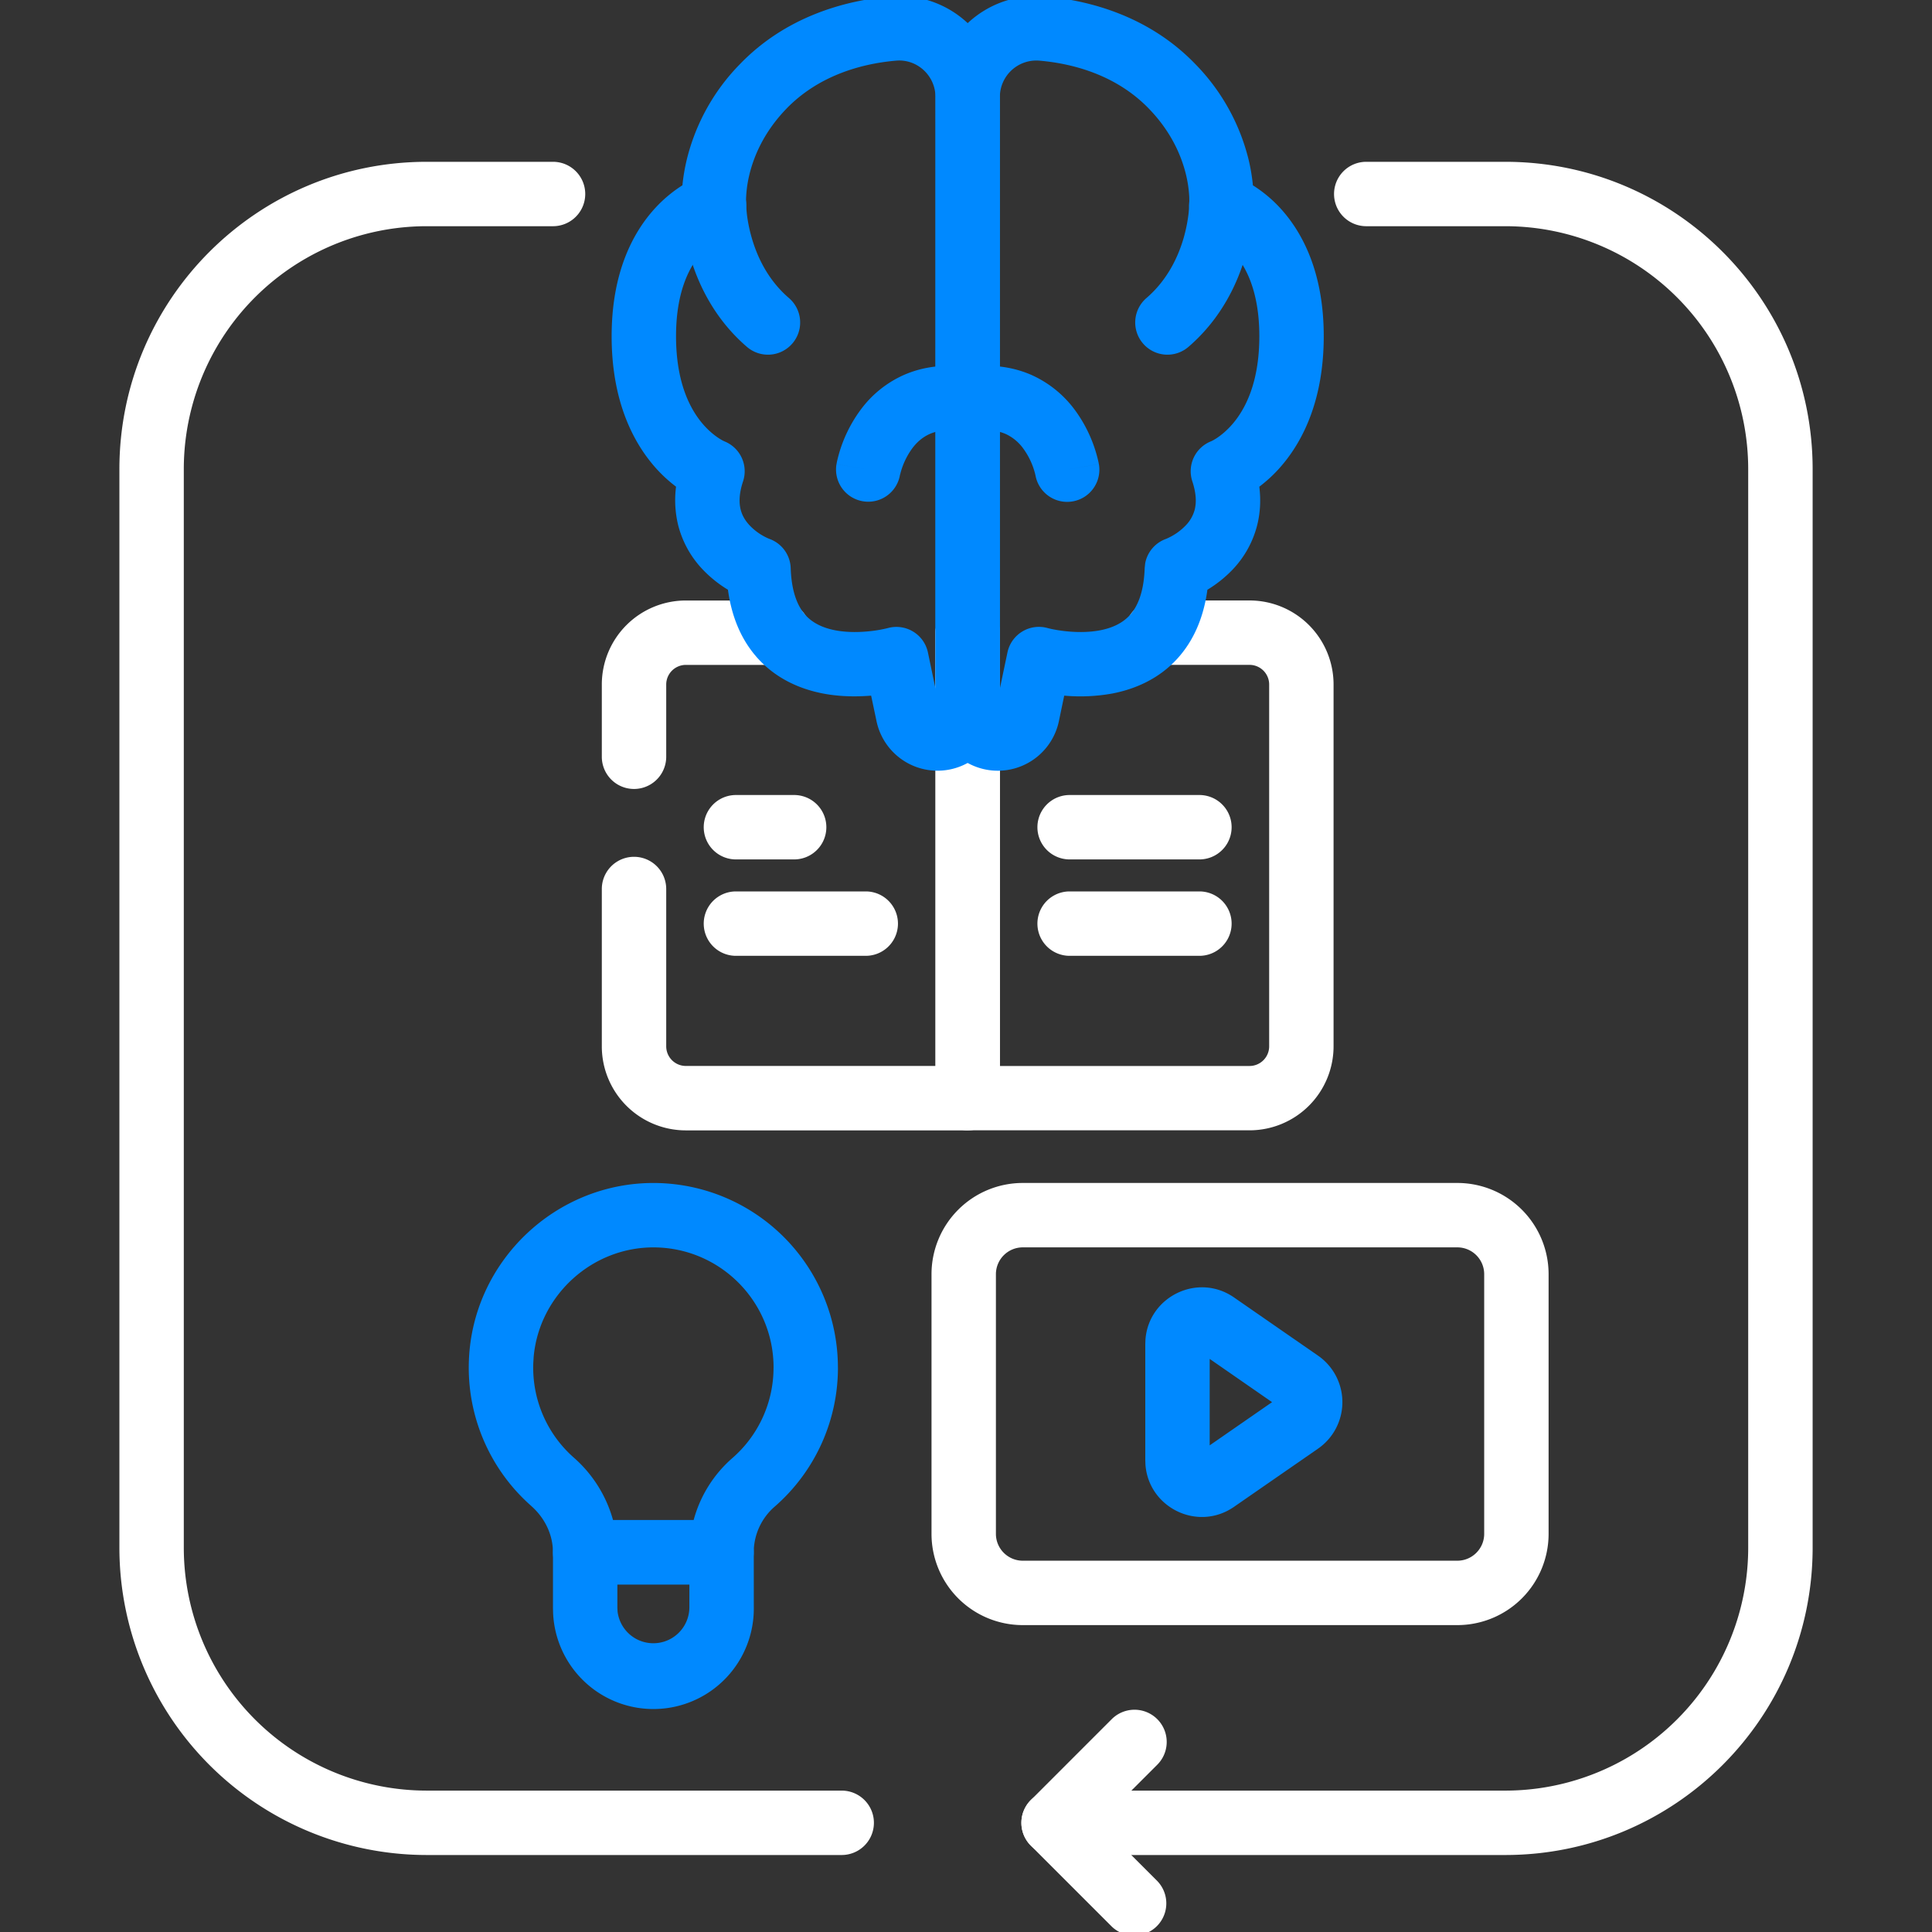<svg xmlns="http://www.w3.org/2000/svg" width="60" height="60" fill="none" viewBox="0 0 60 60"><rect x="0" y="0" width="60" height="60" fill="#333333" stroke="none"/><g clip-path="url(#a)"><path fill="#fff" d="M18.69 23.502v-2.243a2.61 2.61 0 0 1 2.61-2.61h2.869a1 1 0 0 1 0 2H21.3a.61.61 0 0 0-.61.61v2.243a1 1 0 0 1-2 0M29.053 19.648a1 1 0 0 1 2 0v14.457a1 1 0 0 1-1 1H21.3a2.61 2.61 0 0 1-2.61-2.61v-4.886a1 1 0 0 1 2 0v4.885c0 .337.273.61.61.61h7.753z"/><path fill="#fff" d="M26.887 27.684a1 1 0 1 1 0 2h-4.032a1 1 0 1 1 0-2zM24.663 24.69a1 1 0 0 1 0 2h-1.808a1 1 0 0 1 0-2zM37.249 27.684a1 1 0 1 1 0 2h-4.031a1 1 0 1 1 0-2zM37.249 24.69a1 1 0 1 1 0 2h-4.031a1 1 0 0 1 0-2z"/><path fill="#fff" d="M29.053 19.648a1 1 0 0 1 2 0v13.457h7.752a.61.61 0 0 0 .61-.61V21.258a.61.61 0 0 0-.61-.61h-2.87a1 1 0 0 1 0-2h2.87a2.61 2.61 0 0 1 2.61 2.61v11.235a2.61 2.61 0 0 1-2.61 2.61h-8.752a1 1 0 0 1-1-1z"/><path fill="#0089FF" d="m22.47 7.33.001.002.002-.001V7.33zm.016-.003h-.003l.007-.002zm-.008.002q-.004.001-.01.005a1 1 0 0 0-.14.07c-.128.073-.315.202-.507.411-.366.398-.826 1.168-.826 2.627 0 1.465.453 2.281.826 2.719.194.227.383.371.513.455q.099.062.141.08l.023.01h-.004l-.006-.003-.004-.001-.004-.002a1 1 0 0 1 .596 1.25c-.136.408-.121.689-.074.876.048.192.15.354.283.495a1.8 1.8 0 0 0 .58.403l.032.013h.001a1 1 0 0 1 .658.908c.027.805.25 1.228.463 1.462.221.242.532.392.917.467.39.075.801.062 1.133.022a4 4 0 0 0 .502-.09 1 1 0 0 1 1.247.758l.234 1.122V3.018c0-.67-.57-1.19-1.218-1.135-1.175.1-2.46.51-3.411 1.493-.706.731-1.014 1.486-1.15 2.047a3.7 3.7 0 0 0-.1.673 2 2 0 0 0-.003.17l.002.03-.001-.003.004.082a1 1 0 0 1-.698.954zm8.574 14.675a1.936 1.936 0 0 1-3.83.396l-.168-.796c-.42.034-.95.039-1.498-.067-.669-.13-1.42-.431-2.014-1.082-.494-.542-.815-1.254-.935-2.14a3.8 3.8 0 0 1-.773-.618 3.1 3.1 0 0 1-.772-1.383 3.3 3.3 0 0 1-.067-1.2 4.4 4.4 0 0 1-.695-.655c-.692-.811-1.305-2.092-1.305-4.017 0-1.931.63-3.193 1.353-3.98.294-.32.593-.547.845-.707a6 6 0 0 1 .136-.8 6.4 6.4 0 0 1 1.655-2.968C24.38.543 26.19.015 27.666-.11c1.834-.155 3.386 1.306 3.386 3.128z"/><path fill="#0089FF" d="M22.179 5.375a1 1 0 0 1 .996 1.003q0 .012.002.045.002.067.016.206c.02.184.064.447.15.748.174.608.51 1.322 1.159 1.88a1 1 0 0 1-1.305 1.516c-1.034-.89-1.534-1.996-1.777-2.846a6.6 6.6 0 0 1-.241-1.406l-.003-.1-.001-.031v-.018c.002-.552.451-1 1.004-.997M29.053 3.018c0-1.822 1.553-3.283 3.386-3.128 1.476.125 3.286.653 4.68 2.097a6.43 6.43 0 0 1 1.657 2.969c.073.303.112.574.134.8.253.159.552.385.847.705.724.788 1.353 2.05 1.353 3.98 0 1.926-.613 3.207-1.306 4.018-.237.28-.48.492-.695.656.053.426.027.826-.067 1.199a3.1 3.1 0 0 1-.77 1.383 3.8 3.8 0 0 1-.775.618c-.12.885-.44 1.598-.934 2.14-.594.651-1.346.952-2.015 1.082a5.6 5.6 0 0 1-1.498.067l-.166.796a1.937 1.937 0 0 1-3.832-.396zm7.88 3.275.001-.028q.003-.05-.002-.169a3.7 3.7 0 0 0-.1-.673c-.136-.561-.444-1.316-1.15-2.046-.95-.985-2.236-1.394-3.41-1.494a1.133 1.133 0 0 0-1.22 1.135v18.365l.235-1.119a1 1 0 0 1 1.266-.754l.098.023c.09.019.223.044.385.063.332.04.742.053 1.132-.022.385-.075.696-.225.917-.467.213-.234.437-.656.464-1.462l.016-.152a1 1 0 0 1 .642-.755v-.001l.033-.013a1.824 1.824 0 0 0 .58-.403 1.1 1.1 0 0 0 .283-.495c.047-.187.061-.468-.074-.876a1 1 0 0 1 .595-1.25h-.001l-.002.002h-.004l-.006.004h-.004q.003 0 .023-.01.042-.018.141-.08c.13-.084.318-.228.512-.455.373-.437.827-1.253.827-2.72 0-1.458-.46-2.228-.826-2.626a2.1 2.1 0 0 0-.508-.411 1 1 0 0 0-.14-.07l-.017-.007.006.002h.003a1 1 0 0 1-.698-.954l.004-.084z"/><path fill="#0089FF" d="M37.926 5.375a1 1 0 0 1 1.004.996v.049l-.004.1a6.639 6.639 0 0 1-.241 1.406c-.243.85-.743 1.957-1.777 2.847a1 1 0 0 1-1.305-1.516c.648-.558.986-1.272 1.16-1.88.085-.301.128-.564.149-.748q.014-.139.016-.206l.002-.044a1 1 0 0 1 .996-1.004M28.052 11.653c.61-.272 1.332-.368 2.161-.233a1 1 0 0 1-.32 1.973c-.487-.079-.809-.01-1.025.087-.223.1-.4.258-.543.452a2.3 2.3 0 0 0-.366.786q-.009.027-.011.04a1 1 0 0 1-1.97-.345l.985.173c-.912-.16-.98-.173-.984-.174v-.004l.001-.005.003-.013a2 2 0 0 1 .035-.159 4.273 4.273 0 0 1 .7-1.491 3.37 3.37 0 0 1 1.334-1.087"/><path fill="#0089FF" d="M29.892 11.42c.83-.135 1.551-.039 2.16.233a3.4 3.4 0 0 1 1.335 1.087 4.3 4.3 0 0 1 .727 1.61l.008.04q0 .008.003.013v.008l.002.001-.986.174.986-.173a1 1 0 0 1-1.97.346v.008-.004q-.002-.012-.01-.045a2.274 2.274 0 0 0-.367-.786 1.4 1.4 0 0 0-.542-.452c-.216-.096-.54-.166-1.025-.087a1 1 0 1 1-.32-1.973M24.024 42.471c0-2.048-1.65-3.71-3.692-3.732-1.942-.021-3.59 1.49-3.759 3.404l-.011.186a3.72 3.72 0 0 0 1.26 2.94 4 4 0 0 1 1.216 1.938h2.504a3.9 3.9 0 0 1 1.201-1.924 3.72 3.72 0 0 0 1.28-2.812m2 0a5.72 5.72 0 0 1-1.966 4.32 1.88 1.88 0 0 0-.649 1.415v.001a1 1 0 0 1-1 1h-4.236a1 1 0 0 1-1-1c0-.535-.242-1.057-.674-1.438v-.001a5.72 5.72 0 0 1-1.936-4.512c.113-3.087 2.704-5.55 5.79-5.517a5.733 5.733 0 0 1 5.67 5.732"/><path fill="#0089FF" d="M21.41 49.207h-2.237v.725l.006.114a1.119 1.119 0 0 0 2.23-.114zm2 .725a3.118 3.118 0 0 1-6.233.16l-.004-.16v-1.725l.005-.102a1 1 0 0 1 .995-.898h4.236a1 1 0 0 1 1 1z"/><path fill="#fff" d="M46.093 39.572a.834.834 0 0 0-.834-.834H31.763a.834.834 0 0 0-.834.834v8.063c0 .46.374.834.834.834h13.496c.46 0 .834-.374.834-.834zm2 8.063a2.834 2.834 0 0 1-2.834 2.834H31.763a2.834 2.834 0 0 1-2.834-2.834v-8.063a2.834 2.834 0 0 1 2.834-2.834h13.496a2.834 2.834 0 0 1 2.834 2.834z"/><path fill="#0089FF" d="M35.573 41.607c.095-1.337 1.625-2.095 2.753-1.312l2.607 1.806a1.757 1.757 0 0 1 0 2.888l-2.608 1.806c-1.128.783-2.657.025-2.752-1.312l-.005-.13v-3.615zm1.995 3.28 1.937-1.342-1.937-1.343z"/><path fill="#fff" d="M34.526 53.39a1 1 0 0 1 1.414 1.415l-1.806 1.805 1.806 1.806a1 1 0 0 1-1.414 1.414l-2.513-2.513a1 1 0 0 1 0-1.414z"/><path fill="#fff" d="M54.292 48.063V14.57a7.546 7.546 0 0 0-7.546-7.545H42.43a1 1 0 1 1 0-2h4.317c5.273 0 9.546 4.274 9.546 9.545v33.492c0 5.273-4.273 9.547-9.546 9.547H32.72a1 1 0 1 1 0-2h14.026a7.546 7.546 0 0 0 7.546-7.547M3.708 48.063V14.57c0-5.271 4.274-9.545 9.546-9.545h3.921a1 1 0 1 1 0 2h-3.92a7.546 7.546 0 0 0-7.547 7.545v33.492a7.547 7.547 0 0 0 7.546 7.547H26.14a1 1 0 0 1 0 2H13.254a9.547 9.547 0 0 1-9.546-9.547"/></g><defs><clipPath id="a"><path fill="#fff" d="M0 0h60v60H0z"/></clipPath></defs></svg>